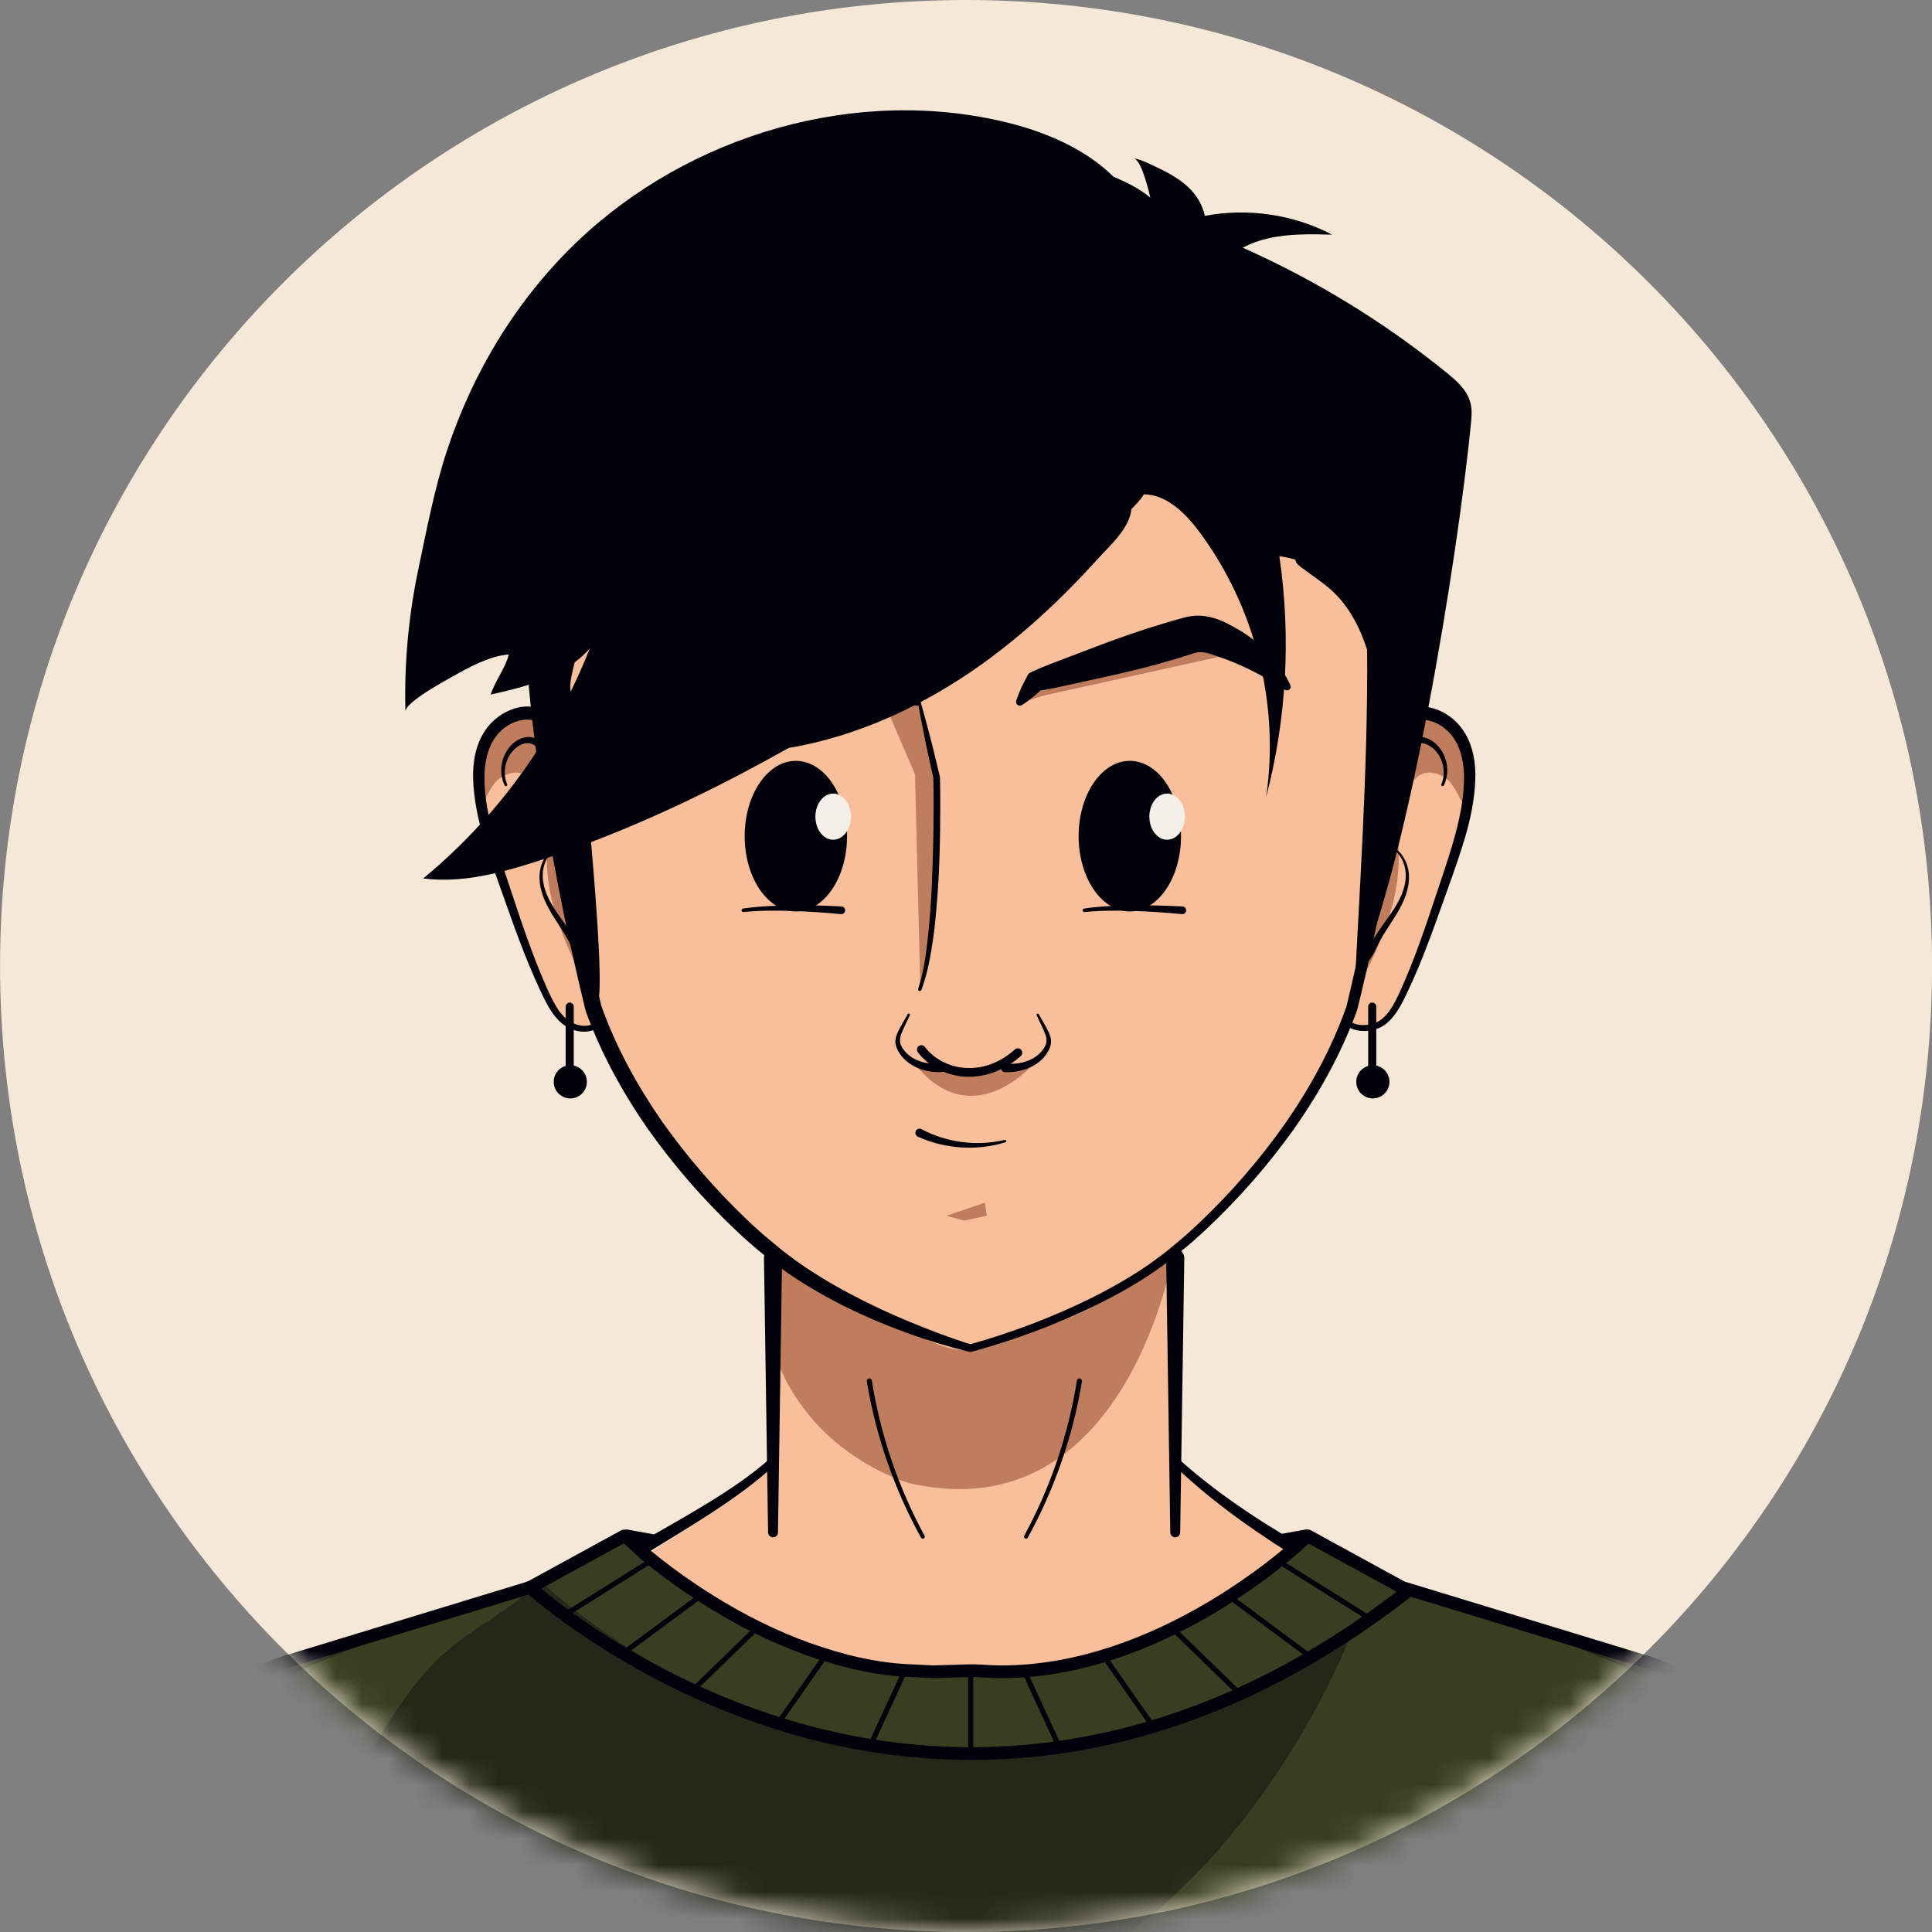 <svg xmlns="http://www.w3.org/2000/svg" width="72" height="72" viewBox="0 0 72 72" fill="none"><rect x="0" y="0" width="72" height="72" fill="#808080" stroke="none"/><path d="M36.002 72C55.884 72 72.002 55.882 72.002 36C72.002 16.118 55.884 0 36.002 0C16.12 0 0.002 16.118 0.002 36C0.002 55.882 16.12 72 36.002 72Z" fill="#F5E8D7"></path><mask id="mask0_3849_895" style="mask-type:luminance" maskUnits="userSpaceOnUse" x="0" y="0" width="72" height="72"><path d="M36 72C55.882 72 72 55.882 72 36C72 16.118 55.882 0 36 0C16.118 0 0 16.118 0 36C0 55.882 16.118 72 36 72Z" fill="white"></path></mask><g mask="url(#mask0_3849_895)"><path d="M70.182 72.512L66.946 65.979C66.946 65.979 65.225 63.264 61.583 62.006C61.583 62.006 53.439 59.556 52.247 59.159L48.738 57.239C48.569 57.404 48.391 57.559 48.212 57.712C47.598 58.239 46.952 58.727 46.283 59.182C45.315 59.839 44.296 60.424 43.231 60.91C42.001 61.471 40.706 61.9 39.371 62.127C38.666 62.246 37.95 62.308 37.235 62.303C36.87 62.3 36.506 62.255 36.143 62.261C35.684 62.269 35.224 62.3 34.764 62.303C34.297 62.306 33.831 62.281 33.367 62.23C32.004 62.08 30.671 61.706 29.405 61.186C28.284 60.726 27.212 60.151 26.193 59.496C25.447 59.016 24.727 58.493 24.042 57.926C23.991 57.884 23.296 57.22 23.262 57.239L19.753 59.159C18.561 59.556 10.417 62.006 10.417 62.006C6.775 63.264 5.054 65.979 5.054 65.979L1.818 72.512H70.182V72.512Z" fill="#363F20"></path><path d="M41.419 72.512C47.587 68.315 50.366 60.875 50.366 60.875C33.715 72.202 20.129 58.911 20.129 58.911C18.959 60.116 17.315 60.775 16.155 61.989C15.751 62.411 15.364 62.897 15.001 63.407C14.526 64.076 14.092 64.787 13.717 65.455C13.007 66.72 12.522 68.127 12.447 69.583C12.395 70.573 12.556 71.586 12.913 72.512H41.419V72.512Z" fill="#232818"></path><path d="M3.842 68.072C5.021 67.528 6.239 66.954 7.082 65.966C7.469 65.513 7.763 64.987 8.132 64.517C9.398 62.904 11.41 62.103 13.326 61.372C11.215 61.937 9.27 62.421 7.351 63.465C7.134 63.584 6.917 63.709 6.732 63.874C6.464 64.114 6.272 64.426 6.085 64.734C5.403 65.852 4.524 66.954 3.842 68.072Z" fill="#232818"></path><path d="M68.156 68.072C66.977 67.528 65.759 66.954 64.916 65.966C64.529 65.513 64.235 64.987 63.867 64.517C62.6 62.904 60.588 62.103 58.672 61.372C60.782 61.937 62.728 62.421 64.647 63.465C64.865 63.584 65.081 63.709 65.266 63.874C65.535 64.114 65.726 64.426 65.913 64.734C66.595 65.852 67.475 66.954 68.156 68.072Z" fill="#232818"></path><path d="M53.477 26.642C53.326 26.592 53.169 26.567 53.011 26.567C52.915 26.567 52.82 26.577 52.728 26.596L52.525 26.638L52.547 26.432C52.734 24.687 52.812 23.234 52.795 21.858C52.778 20.807 52.706 19.957 52.569 19.185C52.412 18.337 52.187 17.442 51.607 16.658C51.478 16.505 51.363 16.375 51.235 16.239C51.12 16.112 50.995 15.981 50.851 15.837C50.656 15.633 50.449 15.437 50.249 15.247C50.184 15.185 50.118 15.122 50.053 15.06C49.426 14.488 48.889 14.031 48.367 13.624C47.862 13.221 47.311 12.816 46.577 12.312L45.648 11.703L44.696 11.136C43.217 10.296 41.951 9.68 40.713 9.2C40.169 8.964 39.601 8.772 39.051 8.586C38.908 8.538 38.766 8.49 38.623 8.441C38.374 8.348 38.113 8.277 37.861 8.208C37.761 8.181 37.662 8.154 37.562 8.126L36.489 7.828C36.48 7.826 36.47 7.825 36.462 7.825H36.452L36.176 7.824H36.167C36.158 7.824 36.148 7.826 36.139 7.828L34.95 8.151L34.36 8.311L33.78 8.504L32.617 8.896L31.478 9.352C29.841 10.044 28.415 10.773 27.12 11.579C25.707 12.453 24.377 13.426 23.165 14.47C22.426 15.123 21.879 15.647 21.392 16.168C21.367 16.195 21.342 16.222 21.316 16.249C21.272 16.297 21.228 16.343 21.185 16.393C21.164 16.417 21.144 16.439 21.124 16.462C21.074 16.518 21.027 16.571 20.976 16.634C20.834 16.827 20.721 17.005 20.636 17.174C20.457 17.516 20.311 17.9 20.187 18.349C19.993 19.069 19.874 19.844 19.811 20.789C19.761 21.536 19.75 22.338 19.777 23.242C19.808 24.247 19.881 25.282 19.997 26.407L20.016 26.585L19.837 26.573C19.802 26.57 19.766 26.569 19.731 26.569C19.575 26.569 19.423 26.593 19.28 26.64C18.974 26.736 18.693 26.914 18.465 27.155C18.072 27.578 17.864 28.172 17.849 28.92C17.839 29.596 17.969 30.235 18.099 30.772C18.241 31.344 18.423 31.896 18.652 32.548C18.749 32.819 18.846 33.091 18.942 33.363C19.254 34.243 19.576 35.155 19.942 36.035C20.07 36.343 20.192 36.621 20.315 36.885L20.359 36.977C20.474 37.22 20.593 37.472 20.748 37.703C20.946 37.998 21.171 38.199 21.416 38.299C21.556 38.357 21.698 38.386 21.837 38.386H21.855C21.942 38.384 22.031 38.367 22.119 38.334L22.255 38.284L22.311 38.418C22.814 39.635 23.498 40.869 24.342 42.085C24.895 42.852 25.38 43.47 25.867 44.026C26.425 44.665 27 45.265 27.576 45.81C27.939 46.154 28.224 46.407 28.499 46.63L28.65 46.752L28.729 46.817L28.699 46.914C28.692 46.937 28.688 46.955 28.689 46.972L28.802 54.538L28.803 54.608L28.75 54.654C28.403 54.957 28.018 55.263 27.503 55.645C27.063 55.97 26.585 56.308 26.04 56.677C25.426 57.092 24.807 57.494 24.198 57.875L24.199 57.876L24.182 57.886C24.208 57.908 24.235 57.93 24.261 57.952L24.338 58.019L24.345 58.025L24.351 58.031C27.447 61.383 34.169 62.362 34.247 62.371C34.62 62.395 35.976 62.279 36.355 62.279C41.465 62.279 45.27 59.988 47.083 58.622L47.123 58.592H47.173L47.278 58.591C47.309 58.546 47.341 58.507 47.376 58.473C47.596 58.259 47.849 58.048 48.174 57.811C48.194 57.796 48.215 57.783 48.237 57.77C47.695 57.41 47.132 57.016 46.522 56.571C46.034 56.213 45.595 55.879 45.181 55.548C44.707 55.169 44.328 54.847 43.989 54.534L43.94 54.488L43.941 54.421L44.052 46.972C44.051 46.914 44.028 46.865 43.987 46.83L43.852 46.711L43.992 46.599C44.341 46.319 44.673 46.017 44.922 45.784C45.502 45.239 46.082 44.639 46.644 44.001C47.161 43.409 47.679 42.754 48.181 42.055C49.039 40.831 49.734 39.581 50.246 38.341L50.307 38.192L50.451 38.263C50.552 38.312 50.665 38.343 50.788 38.353C50.826 38.357 50.864 38.359 50.903 38.359C51.01 38.359 51.123 38.344 51.24 38.315C51.396 38.273 51.534 38.204 51.637 38.115C51.749 38.024 51.854 37.91 51.951 37.776C52.13 37.528 52.261 37.252 52.388 36.984L52.399 36.961C52.526 36.69 52.651 36.41 52.778 36.107C53.155 35.207 53.485 34.276 53.804 33.374C53.896 33.115 53.988 32.855 54.08 32.596C54.313 31.939 54.497 31.383 54.642 30.808C54.722 30.492 54.785 30.182 54.829 29.887C54.882 29.542 54.906 29.234 54.901 28.946C54.89 28.192 54.686 27.593 54.293 27.163C54.063 26.919 53.781 26.738 53.477 26.642Z" fill="#F9BF9A"></path><path d="M43.742 46.644C43.742 46.644 42.023 57.142 33.881 55.272C33.881 55.272 30.056 54.204 28.822 50.298C28.762 49.53 28.789 48.618 28.728 47.851C28.712 47.651 28.925 47.097 29.086 46.961C29.27 46.804 29.691 47.408 29.812 47.522C30.092 47.784 30.394 48.022 30.714 48.234C31.047 48.453 31.399 48.643 31.766 48.8C32.344 49.047 32.955 49.212 33.537 49.452C34.441 49.826 35.45 50.547 36.476 50.247C36.854 50.136 37.233 50.025 37.609 49.908C38.361 49.675 39.107 49.421 39.834 49.118C41.288 48.512 42.562 47.673 43.742 46.644Z" fill="#BF7D5D"></path><path d="M53.931 29.045C53.655 28.816 53.247 28.706 52.931 28.876C52.761 28.968 52.638 29.126 52.537 29.291C52.389 29.534 52.278 29.8 52.21 30.077C52.043 30.764 52.143 31.483 52.122 32.188C52.067 33.971 51.24 35.628 50.397 37.199C51.15 34.48 51.649 31.691 51.885 28.88C51.941 28.207 51.987 27.514 52.277 26.904C52.309 26.836 52.346 26.767 52.408 26.724C52.477 26.677 52.565 26.671 52.648 26.665C52.838 26.653 53.031 26.641 53.219 26.671C53.86 26.772 54.343 27.348 54.531 27.97C54.718 28.591 54.668 29.255 54.616 29.903C54.613 29.939 54.603 29.968 54.578 29.994C54.357 29.756 54.242 29.303 53.931 29.045Z" fill="#BF7D5D"></path><path d="M18.572 29.045C18.848 28.816 19.256 28.706 19.572 28.876C19.742 28.968 19.865 29.126 19.966 29.291C20.114 29.534 20.225 29.8 20.293 30.077C20.46 30.764 20.36 31.483 20.381 32.188C20.436 33.971 21.263 35.628 22.106 37.199C21.353 34.48 20.854 31.691 20.618 28.88C20.562 28.207 20.516 27.514 20.226 26.904C20.194 26.836 20.157 26.767 20.095 26.724C20.026 26.677 19.939 26.671 19.855 26.665C19.665 26.653 19.473 26.641 19.284 26.671C18.643 26.772 18.16 27.348 17.972 27.97C17.785 28.591 17.835 29.255 17.887 29.903C17.89 29.939 17.9 29.968 17.926 29.994C18.146 29.756 18.261 29.303 18.572 29.045Z" fill="#BF7D5D"></path><path d="M35.274 45.307L36.701 44.822L36.78 45.307L35.929 45.49L35.274 45.307Z" fill="#BF7D5D"></path><path d="M38.507 39.657C38.507 39.657 36.237 42.315 34.092 39.657L34.939 39.863L35.937 39.995L36.994 39.957L37.441 39.825L38.114 39.779L38.507 39.657Z" fill="#BF7D5D"></path><path d="M34.297 36.768L34.099 28.853L32.849 25.95L27.585 24.592L24.186 25.574L27.267 23.241L32.568 24.708L34.289 26.098L34.907 28.99C34.907 28.99 35.212 33.763 34.297 36.768Z" fill="#BF7D5D"></path><path d="M38.023 26.19L38.883 25.925L45.471 24.468L43.684 23.674L38.287 25.329L38.023 26.19Z" fill="#BF7D5D"></path><path d="M51.217 16.828C50.279 15.759 49.172 14.772 48.031 13.879C46.88 12.986 45.675 12.159 44.403 11.446C43.133 10.733 41.828 10.077 40.467 9.556C39.797 9.27 39.1 9.054 38.411 8.82C38.069 8.695 37.713 8.613 37.363 8.515L36.309 8.229L36.386 8.238L36.109 8.239L36.186 8.229C33.07 9.016 30.067 10.253 27.326 11.935C25.959 12.779 24.655 13.726 23.438 14.772C22.836 15.303 22.247 15.849 21.703 16.431C21.569 16.573 21.427 16.729 21.314 16.865C21.221 17.022 21.105 17.158 21.026 17.33C20.855 17.663 20.719 18.023 20.619 18.399C20.214 19.909 20.186 21.539 20.221 23.139C20.269 24.747 20.426 26.357 20.631 27.96C21.049 31.165 21.662 34.357 22.413 37.501L22.405 37.474C22.942 38.987 23.721 40.413 24.636 41.743C25.566 43.064 26.628 44.299 27.798 45.417C28.091 45.696 28.387 45.968 28.699 46.224L29.165 46.609L29.646 46.971C30.299 47.439 30.993 47.855 31.708 48.232C32.423 48.61 33.158 48.957 33.91 49.265C34.66 49.575 35.422 49.866 36.199 50.106L36.2 50.107H36.125C37.704 49.663 39.25 49.081 40.716 48.351C41.448 47.983 42.159 47.576 42.831 47.112L43.324 46.751C43.487 46.628 43.64 46.493 43.799 46.365C44.118 46.106 44.418 45.832 44.716 45.55C45.904 44.421 46.979 43.172 47.92 41.834C48.85 40.489 49.637 39.042 50.18 37.506L50.175 37.524C50.589 35.804 50.95 34.064 51.267 32.32C51.584 30.576 51.856 28.823 52.056 27.064C52.252 25.306 52.383 23.538 52.35 21.779C52.327 20.901 52.265 20.023 52.109 19.171C51.951 18.326 51.694 17.477 51.217 16.828ZM51.658 16.476C52.235 17.273 52.481 18.18 52.646 19.072C52.804 19.969 52.861 20.871 52.878 21.768C52.899 23.565 52.754 25.349 52.544 27.121C52.33 28.892 52.046 30.652 51.715 32.403C51.383 34.154 51.011 35.893 50.581 37.626L50.576 37.645C50.006 39.221 49.191 40.693 48.236 42.055C47.268 43.411 46.17 44.668 44.957 45.806C44.653 46.089 44.341 46.37 44.017 46.629C43.854 46.759 43.697 46.895 43.529 47.02L43.021 47.387C42.33 47.857 41.603 48.267 40.857 48.635C39.363 49.366 37.8 49.942 36.199 50.38C36.175 50.387 36.15 50.387 36.128 50.381L36.124 50.38L36.123 50.38C34.52 49.985 32.962 49.417 31.475 48.684C30.735 48.311 30.014 47.895 29.327 47.42L28.82 47.053L28.336 46.658C28.014 46.397 27.705 46.115 27.404 45.831C26.201 44.691 25.112 43.435 24.151 42.082C23.205 40.72 22.393 39.251 21.827 37.676L21.819 37.65C21.047 34.477 20.419 31.281 19.984 28.044C19.768 26.427 19.612 24.798 19.56 23.158C19.526 21.521 19.543 19.86 19.978 18.221C20.087 17.813 20.236 17.408 20.437 17.018C20.529 16.822 20.673 16.639 20.791 16.451C20.938 16.274 21.07 16.13 21.214 15.976C21.78 15.371 22.382 14.812 22.999 14.267C24.245 13.194 25.577 12.226 26.973 11.362C28.367 10.494 29.843 9.762 31.355 9.123L32.498 8.666L33.665 8.273L34.249 8.079L34.844 7.917L36.032 7.594C36.055 7.588 36.077 7.585 36.1 7.585H36.109L36.385 7.586H36.395C36.417 7.586 36.441 7.589 36.462 7.595L37.536 7.892C37.894 7.995 38.256 8.08 38.605 8.209C39.308 8.451 40.018 8.675 40.7 8.971C42.087 9.509 43.415 10.185 44.706 10.918C45.999 11.652 47.223 12.501 48.393 13.417C49.561 14.344 50.661 15.326 51.658 16.476Z" fill="#02020C"></path><path d="M20.047 26.898C19.594 26.697 18.994 26.892 18.62 27.284C18.241 27.669 18.075 28.26 18.056 28.841C18.029 30.031 18.393 31.231 18.777 32.396C19.173 33.57 19.545 34.752 19.995 35.899C20.227 36.465 20.453 37.056 20.76 37.563C20.919 37.811 21.121 38.029 21.38 38.141C21.636 38.255 21.944 38.269 22.169 38.122L22.285 38.298C21.984 38.5 21.597 38.48 21.291 38.351C20.973 38.221 20.732 37.965 20.554 37.699C20.373 37.429 20.244 37.142 20.11 36.861C19.979 36.578 19.854 36.292 19.734 36.005C19.256 34.853 18.861 33.677 18.442 32.511C18.035 31.34 17.629 30.132 17.63 28.828C17.643 28.185 17.8 27.487 18.287 26.964C18.526 26.711 18.825 26.515 19.164 26.408C19.501 26.298 19.892 26.297 20.241 26.439L20.047 26.898Z" fill="#02020C"></path><path d="M18.808 29.271C18.568 28.787 18.67 28.157 19.064 27.759C19.253 27.568 19.546 27.404 19.863 27.486C20.165 27.567 20.387 27.821 20.459 28.122C20.477 28.199 20.43 28.276 20.353 28.294C20.276 28.313 20.198 28.266 20.18 28.189C20.18 28.185 20.178 28.181 20.178 28.178C20.146 27.978 19.993 27.779 19.797 27.717C19.606 27.649 19.37 27.744 19.197 27.901C18.844 28.212 18.706 28.775 18.9 29.229C18.911 29.255 18.9 29.284 18.874 29.296C18.849 29.306 18.82 29.295 18.808 29.271Z" fill="#02020C"></path><path d="M20.82 31.572C20.443 31.753 20.241 32.176 20.225 32.577C20.213 32.988 20.372 33.385 20.582 33.739C20.794 34.097 21.062 34.425 21.297 34.788C21.543 35.148 21.677 35.583 21.976 35.786C22.042 35.831 22.059 35.92 22.015 35.985C21.97 36.051 21.881 36.068 21.816 36.024C21.814 36.022 21.811 36.02 21.808 36.018C21.609 35.867 21.487 35.661 21.389 35.468C21.291 35.271 21.208 35.087 21.101 34.908C20.891 34.55 20.635 34.206 20.431 33.824C20.229 33.446 20.075 33.015 20.109 32.57C20.145 32.136 20.383 31.694 20.795 31.517C20.81 31.511 20.828 31.517 20.834 31.533C20.841 31.548 20.834 31.565 20.82 31.572Z" fill="#02020C"></path><path d="M52.372 26.44C52.724 26.296 53.117 26.3 53.456 26.411C53.797 26.521 54.098 26.718 54.336 26.975C54.823 27.505 54.975 28.209 54.984 28.856C54.979 30.168 54.565 31.382 54.155 32.56C53.733 33.734 53.334 34.919 52.85 36.078C52.728 36.367 52.601 36.654 52.467 36.939C52.333 37.221 52.197 37.511 52.005 37.778C51.909 37.91 51.798 38.036 51.668 38.143C51.536 38.256 51.371 38.33 51.209 38.374C50.884 38.453 50.523 38.449 50.216 38.255L50.332 38.079C50.56 38.222 50.878 38.23 51.149 38.155C51.427 38.085 51.634 37.881 51.806 37.636C51.975 37.393 52.101 37.112 52.229 36.829C52.355 36.546 52.475 36.26 52.59 35.972C53.047 34.818 53.422 33.628 53.821 32.446C54.208 31.273 54.58 30.066 54.559 28.867C54.542 28.281 54.382 27.684 54.001 27.293C53.627 26.896 53.023 26.695 52.567 26.899L52.372 26.44Z" fill="#02020C"></path><path d="M53.715 29.229C53.909 28.775 53.771 28.212 53.418 27.9C53.244 27.743 53.009 27.649 52.818 27.717C52.622 27.779 52.469 27.977 52.437 28.177C52.425 28.256 52.351 28.309 52.273 28.296C52.194 28.284 52.141 28.211 52.154 28.132C52.154 28.129 52.155 28.125 52.156 28.121C52.228 27.821 52.45 27.567 52.752 27.486C53.069 27.404 53.362 27.568 53.551 27.759C53.945 28.157 54.047 28.787 53.806 29.271C53.794 29.296 53.764 29.306 53.739 29.294C53.715 29.282 53.705 29.253 53.715 29.229Z" fill="#02020C"></path><path d="M51.819 31.517C52.231 31.694 52.469 32.136 52.505 32.571C52.539 33.015 52.386 33.445 52.183 33.825C51.979 34.207 51.723 34.55 51.513 34.909C51.406 35.087 51.324 35.271 51.226 35.468C51.127 35.661 51.005 35.868 50.806 36.019C50.743 36.067 50.653 36.055 50.605 35.993C50.556 35.93 50.568 35.84 50.63 35.792C50.633 35.79 50.636 35.788 50.638 35.786C50.937 35.584 51.072 35.149 51.317 34.788C51.552 34.425 51.82 34.097 52.032 33.74C52.242 33.385 52.401 32.988 52.389 32.578C52.373 32.176 52.171 31.753 51.795 31.572C51.779 31.565 51.773 31.547 51.78 31.533C51.787 31.518 51.804 31.511 51.819 31.517Z" fill="#02020C"></path><path d="M36.109 40.129C36.104 40.129 36.099 40.129 36.094 40.129C35.349 40.125 34.626 39.774 34.205 39.213C34.151 39.14 34.166 39.038 34.238 38.983C34.31 38.929 34.413 38.944 34.468 39.016C34.828 39.497 35.452 39.798 36.096 39.802C36.717 39.814 37.335 39.553 37.822 39.11C37.889 39.05 37.993 39.054 38.054 39.121C38.114 39.188 38.11 39.292 38.043 39.353C37.499 39.847 36.795 40.129 36.109 40.129Z" fill="#02020C"></path><path d="M33.905 37.84C33.798 38.077 33.67 38.313 33.581 38.549C33.54 38.667 33.523 38.783 33.554 38.887C33.583 38.994 33.654 39.098 33.731 39.189C34.05 39.555 34.582 39.683 35.055 39.63L35.057 39.63L34.907 39.801L34.903 39.736C34.899 39.645 34.968 39.569 35.059 39.564C35.149 39.559 35.226 39.629 35.23 39.719L35.233 39.785L35.234 39.794C35.238 39.879 35.172 39.952 35.087 39.956L35.082 39.956H35.08C34.795 39.967 34.511 39.921 34.247 39.819C33.984 39.717 33.739 39.548 33.568 39.318C33.485 39.202 33.411 39.078 33.381 38.927C33.349 38.774 33.388 38.62 33.444 38.495C33.559 38.247 33.701 38.029 33.828 37.796C33.839 37.775 33.866 37.767 33.887 37.779C33.907 37.789 33.916 37.814 33.906 37.835L33.905 37.84Z" fill="#02020C"></path><path d="M34.2 25.796C34.36 26.316 34.5 26.84 34.638 27.365C34.777 27.889 34.902 28.417 35.027 28.944C35.029 28.952 35.03 28.961 35.031 28.969C35.044 29.635 35.044 30.297 35.035 30.961C35.023 31.625 35.009 32.289 34.965 32.952C34.924 33.615 34.87 34.278 34.782 34.938C34.686 35.596 34.575 36.258 34.338 36.89C34.326 36.923 34.289 36.94 34.255 36.928C34.223 36.916 34.206 36.88 34.217 36.847L34.218 36.845C34.424 36.227 34.511 35.567 34.581 34.914C34.655 34.259 34.699 33.6 34.728 32.94C34.786 31.62 34.808 30.296 34.782 28.976L34.785 29.001C34.666 28.471 34.547 27.943 34.442 27.41C34.335 26.878 34.231 26.346 34.147 25.809C34.145 25.794 34.155 25.78 34.17 25.778C34.184 25.775 34.196 25.783 34.2 25.796Z" fill="#02020C"></path><path d="M38.712 37.797C38.839 38.03 38.98 38.248 39.096 38.496C39.151 38.621 39.191 38.775 39.158 38.928C39.128 39.079 39.054 39.203 38.971 39.319C38.8 39.55 38.556 39.718 38.292 39.82C38.028 39.922 37.745 39.968 37.459 39.957H37.457C37.372 39.956 37.304 39.886 37.305 39.801V39.796L37.306 39.786L37.309 39.72C37.313 39.63 37.39 39.56 37.481 39.565C37.571 39.57 37.641 39.647 37.636 39.737L37.633 39.803L37.482 39.631L37.484 39.631C37.957 39.684 38.489 39.556 38.808 39.19C38.886 39.099 38.956 38.996 38.985 38.888C39.016 38.784 38.999 38.668 38.958 38.55C38.868 38.314 38.741 38.078 38.635 37.841L38.633 37.837C38.623 37.815 38.633 37.788 38.655 37.779C38.676 37.769 38.701 37.777 38.712 37.797Z" fill="#02020C"></path><path d="M32.492 51.453C32.812 53.47 33.479 55.434 34.455 57.231C34.475 57.268 34.461 57.313 34.425 57.333C34.388 57.353 34.343 57.34 34.323 57.303C33.327 55.497 32.64 53.52 32.304 51.483C32.295 51.431 32.331 51.382 32.382 51.373C32.435 51.364 32.484 51.4 32.492 51.452V51.453Z" fill="#02020C"></path><path d="M44.135 46.887L43.982 57.11C43.98 57.212 43.897 57.294 43.795 57.292C43.695 57.291 43.614 57.209 43.613 57.11L43.46 46.887C43.457 46.7 43.606 46.547 43.792 46.544C43.979 46.541 44.132 46.69 44.135 46.877C44.135 46.879 44.135 46.884 44.135 46.887Z" fill="#02020C"></path><path d="M48.066 57.885C46.505 56.908 45.004 55.821 43.676 54.536C43.619 54.481 43.617 54.389 43.673 54.332C43.727 54.275 43.817 54.273 43.874 54.325C45.222 55.544 46.738 56.567 48.31 57.479C48.423 57.544 48.462 57.689 48.397 57.803C48.332 57.916 48.187 57.956 48.073 57.89C48.071 57.889 48.068 57.887 48.066 57.885Z" fill="#02020C"></path><path d="M29.146 46.886L28.993 57.11C28.992 57.212 28.908 57.294 28.806 57.292C28.706 57.29 28.626 57.209 28.624 57.11L28.471 46.886C28.469 46.7 28.617 46.547 28.804 46.544C28.99 46.541 29.143 46.69 29.146 46.876C29.146 46.879 29.146 46.884 29.146 46.886Z" fill="#02020C"></path><path d="M23.756 57.538C24.621 57.038 25.488 56.559 26.332 56.042C27.174 55.525 28.002 54.98 28.729 54.326L28.731 54.324C28.79 54.271 28.882 54.276 28.935 54.335C28.988 54.394 28.984 54.483 28.928 54.537C28.196 55.237 27.371 55.815 26.537 56.365C25.701 56.913 24.843 57.422 24.001 57.944C23.89 58.014 23.743 57.98 23.674 57.868C23.604 57.757 23.639 57.611 23.75 57.541C23.751 57.541 23.755 57.539 23.756 57.538Z" fill="#02020C"></path><path d="M40.321 51.483C39.984 53.52 39.298 55.497 38.302 57.303C38.282 57.339 38.236 57.353 38.2 57.333C38.163 57.313 38.15 57.267 38.17 57.231C39.146 55.434 39.812 53.47 40.132 51.453C40.14 51.4 40.189 51.365 40.242 51.373C40.294 51.381 40.329 51.43 40.321 51.482V51.483Z" fill="#02020C"></path><path d="M2.086 72.512L5.261 66.1C6.016 65.02 7.049 64.086 8.173 63.357C8.742 62.995 9.346 62.688 9.968 62.432L10.437 62.253C10.596 62.196 10.765 62.151 10.929 62.099L11.918 61.797L19.83 59.384C19.841 59.38 19.854 59.376 19.864 59.37L19.869 59.367L22.515 57.919L23.176 57.557L23.247 57.519C23.272 57.541 23.299 57.564 23.321 57.583L23.504 57.749L23.876 58.094C24.148 58.32 24.406 58.523 24.679 58.729C25.22 59.137 25.779 59.52 26.355 59.877C27.505 60.593 28.723 61.206 30.002 61.669C31.281 62.122 32.621 62.459 33.99 62.499C34.33 62.509 34.677 62.555 35.01 62.533L36.017 62.502C36.345 62.485 36.659 62.518 37.007 62.534C37.357 62.547 37.693 62.538 38.036 62.519C39.402 62.437 40.744 62.126 42.021 61.662C43.299 61.197 44.517 60.583 45.667 59.867C46.766 59.176 47.806 58.411 48.772 57.526L52.136 59.367L52.141 59.37C52.152 59.376 52.163 59.38 52.175 59.384L60.087 61.797L61.077 62.098C61.24 62.15 61.409 62.195 61.568 62.252L62.037 62.432C62.659 62.688 63.263 62.995 63.833 63.357C64.399 63.723 64.935 64.139 65.428 64.599C65.673 64.83 65.912 65.07 66.133 65.323C66.352 65.567 66.578 65.852 66.742 66.095L69.919 72.512H70.449L67.155 65.862C66.935 65.531 66.727 65.279 66.488 65.008C66.256 64.743 66.007 64.493 65.752 64.252C65.237 63.772 64.679 63.339 64.088 62.957C63.493 62.58 62.865 62.26 62.213 61.991L61.716 61.802C61.551 61.743 61.386 61.699 61.222 61.647L60.233 61.345L52.342 58.939L48.854 57.03C48.767 56.983 48.655 56.993 48.578 57.065L48.574 57.069C47.616 57.963 46.536 58.762 45.415 59.464C44.29 60.165 43.101 60.764 41.858 61.216C40.617 61.667 39.32 61.967 38.007 62.045C37.681 62.064 37.347 62.072 37.027 62.06C36.706 62.045 36.35 62.011 36.008 62.028L35.005 62.058C34.837 62.068 34.672 62.065 34.508 62.052L34.016 62.026C32.701 61.989 31.405 61.664 30.163 61.223C28.92 60.773 27.73 60.175 26.605 59.475C26.041 59.125 25.493 58.749 24.964 58.351C24.701 58.153 24.433 57.941 24.19 57.739L23.825 57.4L23.635 57.228C23.562 57.167 23.524 57.124 23.403 57.042C23.393 57.036 23.406 57.042 23.378 57.028C23.341 57.011 23.29 56.999 23.241 57.005C23.115 57.032 23.154 57.035 23.141 57.035L23.114 57.051L23.059 57.081L22.948 57.141L22.728 57.262L22.287 57.503L21.405 57.986L19.662 58.939L11.771 61.346L10.782 61.647C10.617 61.699 10.453 61.743 10.288 61.802L9.791 61.991C9.139 62.26 8.511 62.58 7.916 62.958C6.735 63.729 5.68 64.671 4.855 65.851L4.846 65.866L4.843 65.873L1.555 72.512H2.086ZM23.367 57.453L23.37 57.451C23.368 57.449 23.382 57.446 23.367 57.453Z" fill="#02020C"></path><path d="M36.202 65.587C33.643 65.587 31.353 65.168 29.427 64.603C23.473 62.856 19.633 59.368 19.594 59.333C19.498 59.245 19.492 59.094 19.58 58.998C19.669 58.901 19.82 58.895 19.916 58.984C19.953 59.018 23.725 62.44 29.579 64.153C34.969 65.731 43.285 66.138 52.296 59.126C52.4 59.045 52.549 59.064 52.629 59.167C52.71 59.271 52.691 59.42 52.588 59.5C46.623 64.141 40.951 65.587 36.202 65.587Z" fill="#02020C"></path><path d="M62.706 72.512C61.83 70.14 61.916 67.489 62.149 64.968C62.237 64.006 62.357 63.079 62.831 62.318C62.859 62.273 62.845 62.214 62.8 62.186C62.755 62.158 62.697 62.172 62.669 62.217C62.172 63.014 62.05 63.964 61.958 64.95C61.725 67.471 61.637 70.121 62.501 72.512H62.706V72.512Z" fill="#02020C"></path><path d="M10.364 64.968C10.597 67.49 10.683 70.139 9.807 72.512H10.012C10.875 70.121 10.787 67.471 10.555 64.95C10.464 63.965 10.341 63.014 9.844 62.217C9.816 62.172 9.758 62.159 9.713 62.187C9.668 62.214 9.654 62.274 9.682 62.319C10.156 63.08 10.275 64.006 10.364 64.968Z" fill="#02020C"></path><path d="M21.044 60.281C21.012 60.281 20.981 60.265 20.963 60.236C20.934 60.191 20.948 60.132 20.993 60.104L24.105 58.151C24.149 58.123 24.208 58.136 24.236 58.181C24.265 58.225 24.251 58.285 24.206 58.313L21.095 60.266C21.079 60.276 21.061 60.281 21.044 60.281Z" fill="#02020C"></path><path d="M23.229 61.704C23.2 61.704 23.171 61.691 23.152 61.665C23.121 61.623 23.13 61.563 23.172 61.531L25.986 59.446C26.029 59.414 26.089 59.423 26.12 59.466C26.152 59.508 26.143 59.568 26.1 59.599L23.286 61.685C23.269 61.698 23.249 61.704 23.229 61.704Z" fill="#02020C"></path><path d="M25.844 63.062C25.819 63.062 25.794 63.052 25.775 63.032C25.738 62.994 25.739 62.934 25.777 62.897L28.128 60.613C28.165 60.576 28.226 60.576 28.263 60.614C28.3 60.653 28.299 60.713 28.261 60.75L25.91 63.034C25.892 63.053 25.868 63.062 25.844 63.062Z" fill="#02020C"></path><path d="M29.022 64.286C29.003 64.286 28.984 64.281 28.967 64.269C28.924 64.239 28.913 64.179 28.943 64.136L30.632 61.719C30.662 61.676 30.721 61.666 30.765 61.695C30.808 61.726 30.819 61.785 30.789 61.829L29.1 64.245C29.082 64.272 29.052 64.286 29.022 64.286Z" fill="#02020C"></path><path d="M32.466 65.081C32.453 65.081 32.439 65.078 32.426 65.072C32.378 65.05 32.357 64.993 32.379 64.946L33.571 62.364C33.593 62.316 33.65 62.294 33.698 62.317C33.746 62.339 33.767 62.396 33.745 62.443L32.553 65.025C32.537 65.06 32.502 65.081 32.466 65.081Z" fill="#02020C"></path><path d="M50.84 60.28C50.823 60.28 50.805 60.276 50.789 60.266L47.678 58.313C47.633 58.285 47.619 58.225 47.648 58.181C47.675 58.136 47.735 58.123 47.779 58.151L50.892 60.103C50.936 60.132 50.95 60.191 50.922 60.236C50.903 60.264 50.872 60.28 50.84 60.28Z" fill="#02020C"></path><path d="M48.656 61.704C48.636 61.704 48.616 61.698 48.599 61.685L45.785 59.599C45.743 59.568 45.734 59.508 45.765 59.465C45.797 59.423 45.856 59.414 45.899 59.445L48.713 61.531C48.755 61.562 48.764 61.622 48.733 61.665C48.714 61.69 48.685 61.704 48.656 61.704Z" fill="#02020C"></path><path d="M46.04 63.061C46.016 63.061 45.992 63.052 45.973 63.034L43.623 60.75C43.585 60.713 43.584 60.653 43.621 60.614C43.657 60.576 43.718 60.576 43.756 60.613L46.107 62.897C46.145 62.934 46.145 62.994 46.109 63.032C46.09 63.052 46.065 63.061 46.04 63.061Z" fill="#02020C"></path><path d="M42.862 64.286C42.832 64.286 42.802 64.272 42.784 64.245L41.095 61.829C41.065 61.785 41.075 61.726 41.119 61.695C41.163 61.666 41.222 61.675 41.252 61.719L42.941 64.136C42.971 64.179 42.96 64.239 42.917 64.269C42.9 64.28 42.881 64.286 42.862 64.286Z" fill="#02020C"></path><path d="M39.42 65.081C39.383 65.081 39.349 65.06 39.333 65.025L38.141 62.443C38.119 62.395 38.14 62.338 38.188 62.316C38.236 62.294 38.293 62.315 38.315 62.363L39.507 64.945C39.529 64.993 39.508 65.05 39.46 65.072C39.447 65.078 39.433 65.081 39.42 65.081Z" fill="#02020C"></path><path d="M36.175 65.544C36.122 65.544 36.08 65.501 36.08 65.449V62.26C36.08 62.208 36.122 62.165 36.175 62.165C36.228 62.165 36.271 62.208 36.271 62.26V65.449C36.271 65.501 36.228 65.544 36.175 65.544Z" fill="#02020C"></path><path d="M47.627 57.186L48.711 56.99L48.215 57.544L47.627 57.186Z" fill="#02020C"></path><path d="M24.396 57.186L23.312 56.99L23.808 57.544L24.396 57.186Z" fill="#02020C"></path><path d="M27.693 33.859C28.305 33.769 28.915 33.748 29.527 33.739C30.138 33.733 30.75 33.748 31.36 33.781C31.439 33.785 31.5 33.852 31.495 33.931C31.491 34.011 31.424 34.071 31.345 34.067C31.343 34.067 31.34 34.067 31.339 34.067C30.735 34.009 30.13 33.968 29.525 33.948C28.921 33.931 28.309 33.927 27.714 33.989L27.709 33.989C27.673 33.993 27.641 33.967 27.637 33.931C27.633 33.896 27.658 33.864 27.693 33.859Z" fill="#02020C"></path><path d="M40.401 33.859C41.014 33.769 41.623 33.748 42.235 33.739C42.847 33.733 43.458 33.749 44.068 33.781C44.147 33.785 44.208 33.853 44.204 33.932C44.2 34.011 44.132 34.072 44.053 34.067C44.051 34.067 44.049 34.067 44.047 34.067C43.444 34.009 42.839 33.968 42.233 33.948C41.629 33.931 41.018 33.928 40.422 33.989L40.418 33.99C40.381 33.993 40.349 33.967 40.345 33.931C40.342 33.896 40.367 33.864 40.401 33.859Z" fill="#02020C"></path><path d="M29.659 33.967C30.713 33.967 31.567 32.711 31.567 31.161C31.567 29.611 30.713 28.355 29.659 28.355C28.606 28.355 27.752 29.611 27.752 31.161C27.752 32.711 28.606 33.967 29.659 33.967Z" fill="#02020C"></path><path d="M31.049 31.295C31.415 31.295 31.712 30.91 31.712 30.434C31.712 29.959 31.415 29.574 31.049 29.574C30.684 29.574 30.387 29.959 30.387 30.434C30.387 30.91 30.684 31.295 31.049 31.295Z" fill="#F4EFE9"></path><path d="M42.105 33.967C43.159 33.967 44.013 32.711 44.013 31.161C44.013 29.611 43.159 28.354 42.105 28.354C41.051 28.354 40.197 29.611 40.197 31.161C40.197 32.711 41.051 33.967 42.105 33.967Z" fill="#02020C"></path><path d="M44.157 30.434C44.157 30.91 43.861 31.295 43.495 31.295C43.13 31.295 42.833 30.91 42.833 30.434C42.833 29.959 43.129 29.573 43.495 29.573C43.861 29.573 44.157 29.959 44.157 30.434Z" fill="#F4EFE9"></path><path d="M34.344 42.081C35.27 42.578 36.395 42.729 37.443 42.481C37.468 42.475 37.493 42.49 37.499 42.515C37.505 42.539 37.491 42.563 37.468 42.57C36.416 42.895 35.234 42.827 34.206 42.362C34.127 42.326 34.092 42.234 34.127 42.155C34.162 42.076 34.255 42.04 34.334 42.076C34.337 42.077 34.341 42.079 34.344 42.081Z" fill="#02020C"></path><path d="M47.888 25.706C47.153 25.234 46.448 24.853 45.712 24.582C45.538 24.516 45.322 24.439 45.154 24.384C44.979 24.329 44.837 24.299 44.728 24.302C44.61 24.301 44.584 24.314 44.334 24.395C44.133 24.463 43.934 24.52 43.729 24.582C42.909 24.829 42.075 25.031 41.237 25.215L39.979 25.492C39.559 25.58 39.143 25.683 38.714 25.743L38.906 25.611C38.654 25.851 38.391 26.083 38.081 26.278C38.016 26.319 37.929 26.3 37.888 26.234C37.865 26.198 37.861 26.156 37.873 26.118C37.982 25.768 38.139 25.455 38.306 25.149C38.326 25.111 38.358 25.083 38.394 25.066L38.498 25.017C38.889 24.833 39.294 24.691 39.694 24.535L40.898 24.078C41.701 23.774 42.509 23.487 43.33 23.245C43.535 23.185 43.746 23.119 43.956 23.063C44.068 23.035 44.14 23.007 44.327 22.971C44.491 22.942 44.66 22.936 44.819 22.951C45.139 22.983 45.411 23.08 45.633 23.186C45.861 23.292 46.035 23.394 46.244 23.517C47.041 24.009 47.713 24.704 48.088 25.536C48.12 25.605 48.089 25.686 48.02 25.717C47.977 25.736 47.928 25.731 47.891 25.708L47.888 25.706Z" fill="#02020C"></path><path d="M24.078 25.535C24.453 24.703 25.125 24.008 25.922 23.516C26.132 23.393 26.306 23.291 26.534 23.185C26.756 23.079 27.027 22.982 27.348 22.95C27.507 22.936 27.675 22.941 27.839 22.97C28.027 23.007 28.099 23.034 28.211 23.063C28.42 23.118 28.632 23.184 28.836 23.244C29.657 23.486 30.465 23.773 31.268 24.078L32.472 24.535C32.873 24.691 33.277 24.832 33.669 25.017L33.773 25.065C33.812 25.084 33.842 25.113 33.861 25.149C34.028 25.454 34.185 25.768 34.294 26.118C34.317 26.191 34.276 26.27 34.202 26.293C34.162 26.305 34.119 26.298 34.086 26.277C33.776 26.082 33.513 25.851 33.261 25.611L33.453 25.742C33.024 25.682 32.608 25.58 32.187 25.491L30.93 25.214C30.091 25.03 29.258 24.828 28.438 24.581C28.232 24.519 28.033 24.462 27.833 24.395C27.583 24.313 27.557 24.301 27.439 24.301C27.33 24.298 27.188 24.329 27.013 24.383C26.845 24.439 26.629 24.515 26.455 24.581C25.719 24.852 25.015 25.233 24.279 25.705L24.277 25.706C24.213 25.747 24.129 25.728 24.088 25.665C24.062 25.625 24.06 25.576 24.078 25.535Z" fill="#02020C"></path><path d="M54.8 15.017C54.681 14.542 54.287 14.194 53.906 13.885C51.594 12.009 49.032 10.441 46.312 9.23C46.612 9.073 46.935 8.957 47.264 8.882C48.04 8.705 48.846 8.725 49.642 8.745C48.201 7.986 46.499 7.744 44.9 8.044C44.822 7.651 44.598 7.279 44.306 6.998C43.874 6.582 43.317 6.326 42.773 6.077C42.604 6 42.43 5.921 42.245 5.908C42.48 5.925 42.712 6.7 42.87 7.367C42.863 7.362 42.858 7.356 42.852 7.351C42.456 7.027 41.993 6.794 41.521 6.597C41.514 6.593 41.506 6.591 41.498 6.588C40.474 5.57 39.011 4.934 37.578 4.578C31.947 3.177 25.69 5.005 21.496 9.018C19.261 11.156 17.617 13.877 16.652 16.809C16.192 18.205 15.892 19.779 15.587 21.23C15.223 22.967 15.061 24.746 15.109 26.519C15.099 26.171 16.589 25.369 16.869 25.21C17.482 24.862 18.258 24.443 18.96 24.39C18.846 24.886 18.451 25.37 18.285 25.885C18.893 25.75 19.52 25.598 20.108 25.38C20.125 25.501 20.14 25.622 20.157 25.744C20.197 26.038 20.285 26.615 20.404 27.359C19.177 29.396 17.607 31.227 15.771 32.738C17.178 32.917 18.595 32.553 19.946 32.12C20.343 31.992 20.738 31.858 21.131 31.718C21.567 34.236 22.028 36.723 22.245 37.433C22.488 37.199 22.263 34.101 22.027 31.384C24.567 30.415 27.014 29.212 29.39 27.875C31.967 27.441 34.411 26.303 36.546 24.784C38.158 23.636 39.606 22.274 40.93 20.808C41.38 20.309 42.094 19.693 42.167 18.966C42.34 18.799 42.507 18.622 42.631 18.421C43.462 18.43 44.157 19.103 44.666 19.78C46.771 22.584 47.699 26.245 47.183 29.713C47.949 26.792 48.118 23.716 47.678 20.728C47.88 20.754 48.079 20.8 48.275 20.855C48.278 20.874 48.279 20.894 48.286 20.912C48.318 21.003 48.397 21.069 48.473 21.128C48.861 21.428 49.283 21.686 49.644 22.019C50.28 22.604 50.682 23.386 50.948 24.217C50.992 28.635 50.611 34.043 50.496 36.638C52.514 32.072 54.32 20.794 54.814 15.827C54.841 15.557 54.867 15.28 54.8 15.017ZM21.266 25.779C21.245 25.626 21.247 25.447 21.294 25.217C21.33 25.039 21.372 24.861 21.417 24.684C21.619 24.531 21.81 24.364 21.977 24.166C21.764 24.714 21.525 25.251 21.266 25.779Z" fill="#02020C"></path><path d="M21.253 40.935C21.595 40.935 21.871 40.658 21.871 40.317C21.871 39.975 21.595 39.699 21.253 39.699C20.912 39.699 20.635 39.975 20.635 40.317C20.635 40.658 20.912 40.935 21.253 40.935Z" fill="#02020C"></path><path d="M21.232 40.464C21.149 40.464 21.081 40.396 21.081 40.313V37.514C21.081 37.431 21.149 37.363 21.232 37.363C21.316 37.363 21.383 37.431 21.383 37.514V40.313C21.383 40.396 21.316 40.464 21.232 40.464Z" fill="#02020C"></path><path d="M51.78 40.317C51.78 40.658 51.503 40.935 51.162 40.935C50.821 40.935 50.544 40.658 50.544 40.317C50.544 39.975 50.82 39.699 51.162 39.699C51.503 39.699 51.78 39.975 51.78 40.317Z" fill="#02020C"></path><path d="M51.139 40.464C51.056 40.464 50.988 40.396 50.988 40.313V37.514C50.988 37.431 51.056 37.363 51.139 37.363C51.222 37.363 51.29 37.431 51.29 37.514V40.313C51.29 40.396 51.222 40.464 51.139 40.464Z" fill="#02020C"></path></g></svg>